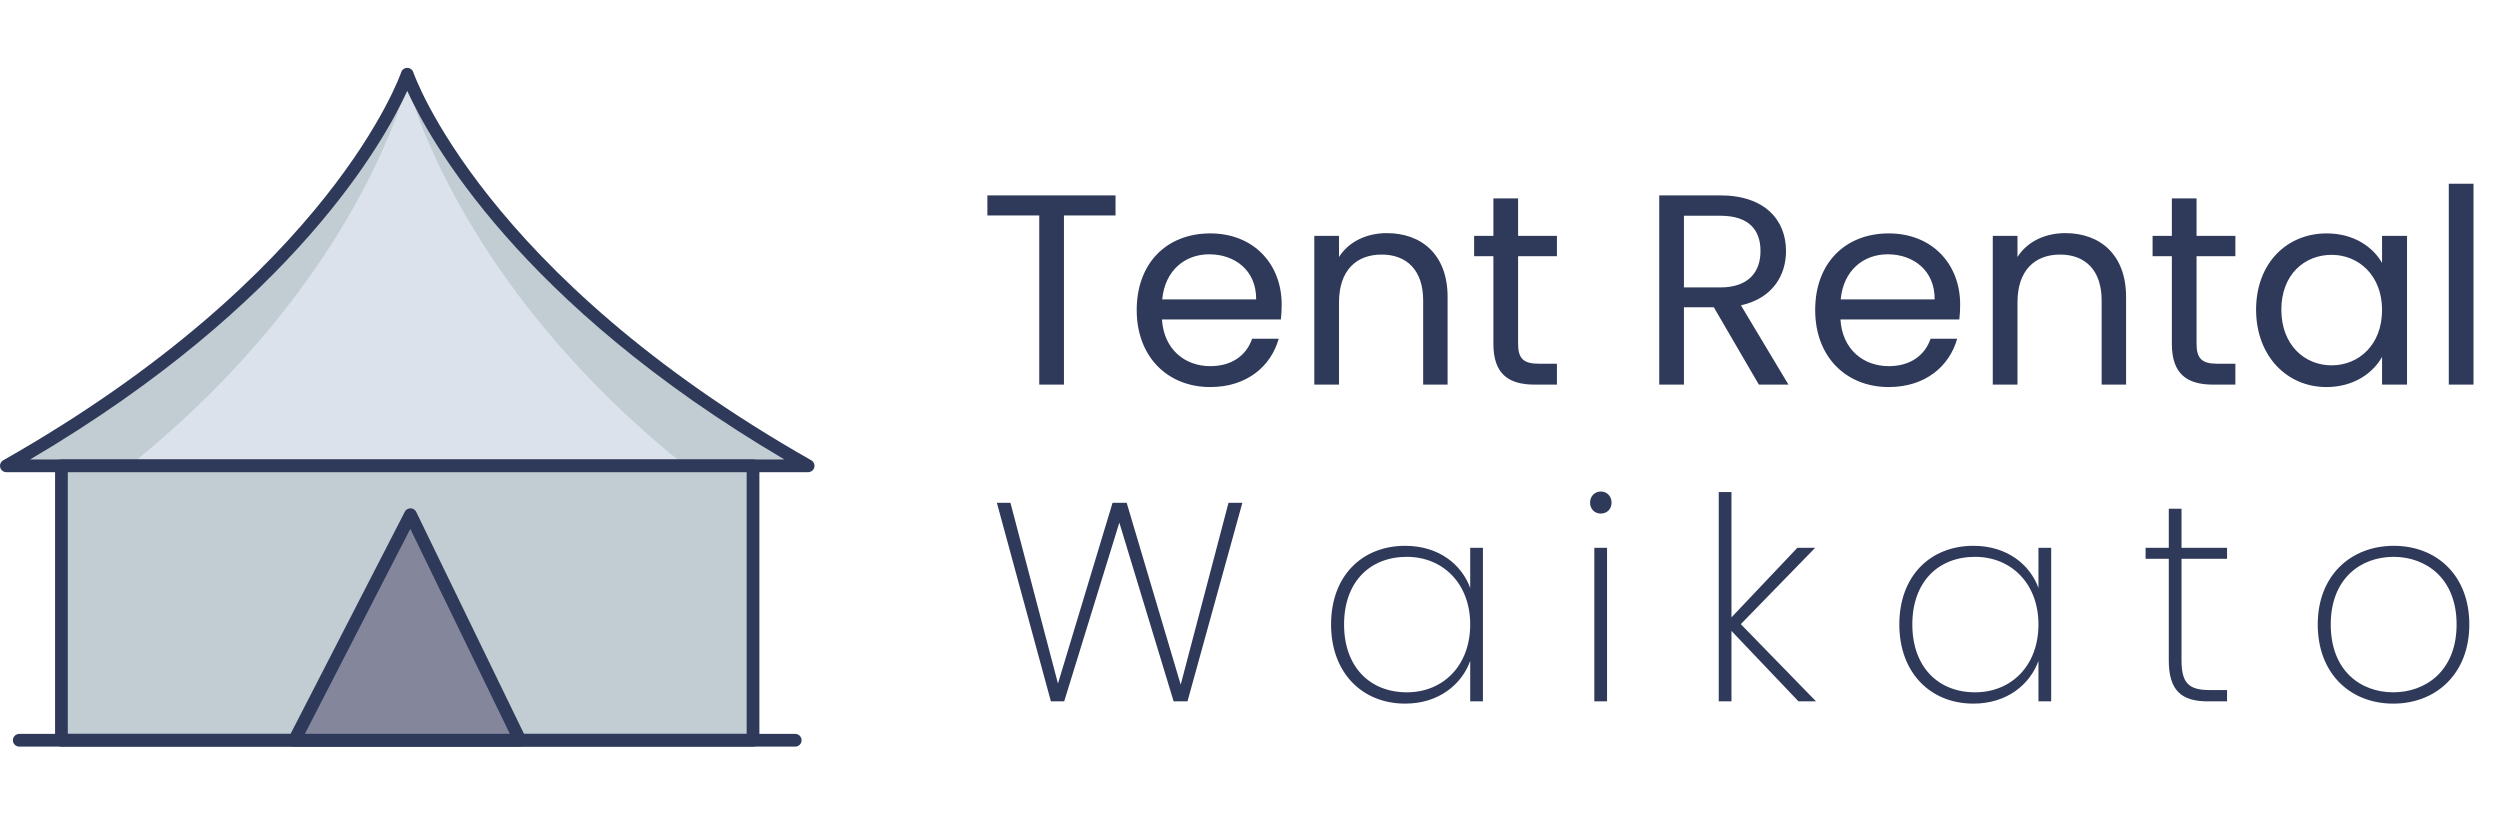 <svg width="221" height="72" viewBox="0 0 221 72" fill="none" xmlns="http://www.w3.org/2000/svg">
<g clip-path="url(#clip0)">
<path d="M36 6.561C36 6.561 30.094 24.418 0.562 41.178H71.438C41.906 24.418 36 6.561 36 6.561Z" fill="#C1CDD3"/>
<path d="M36 7.307C36 7.307 31.904 24.779 11.426 41.178H60.574C40.096 24.779 36 7.307 36 7.307Z" fill="#DBE2EB"/>
<path d="M71.438 41.741H0.563C0.439 41.741 0.318 41.7 0.219 41.624C0.121 41.548 0.05 41.442 0.019 41.322C-0.013 41.202 -0.004 41.075 0.044 40.96C0.092 40.846 0.177 40.75 0.285 40.689C29.292 24.226 35.408 6.56 35.467 6.384C35.504 6.272 35.575 6.174 35.671 6.105C35.767 6.036 35.882 5.999 36.001 5.999C36.119 5.999 36.234 6.036 36.33 6.105C36.425 6.174 36.497 6.272 36.534 6.384C36.593 6.56 42.753 24.25 71.716 40.689C71.824 40.75 71.909 40.846 71.957 40.96C72.005 41.075 72.014 41.202 71.982 41.322C71.951 41.442 71.88 41.548 71.782 41.624C71.683 41.7 71.562 41.741 71.438 41.741ZM2.661 40.616H69.341C45.913 26.827 37.962 12.361 36.001 8.032C34.039 12.361 26.088 26.827 2.661 40.616Z" fill="#2F3A5A"/>
<path d="M5.432 41.178H66.567V65.439H5.432V41.178Z" fill="#C1CDD3"/>
<path d="M66.567 66.001H5.432C5.282 66.001 5.139 65.942 5.034 65.837C4.928 65.731 4.869 65.588 4.869 65.439V41.178C4.869 41.029 4.928 40.886 5.034 40.781C5.139 40.675 5.282 40.616 5.432 40.616H66.567C66.717 40.616 66.86 40.675 66.965 40.781C67.071 40.886 67.13 41.029 67.13 41.178V65.439C67.13 65.588 67.071 65.731 66.965 65.837C66.86 65.942 66.717 66.001 66.567 66.001ZM5.994 64.876H66.005V41.741H5.994V64.876Z" fill="#2F3A5A"/>
<path d="M36.286 45.495L26.028 65.439H45.972L36.286 45.495Z" fill="#84879C"/>
<path d="M45.972 66.002H26.028C25.932 66.002 25.837 65.977 25.753 65.93C25.669 65.882 25.598 65.814 25.548 65.732C25.498 65.65 25.47 65.556 25.466 65.46C25.463 65.363 25.484 65.268 25.528 65.182L35.786 45.238C35.833 45.146 35.905 45.069 35.993 45.015C36.081 44.961 36.182 44.933 36.286 44.933H36.292C36.396 44.934 36.498 44.964 36.587 45.02C36.675 45.076 36.746 45.155 36.791 45.249L46.478 65.194C46.519 65.28 46.539 65.375 46.533 65.47C46.528 65.565 46.499 65.657 46.449 65.738C46.398 65.819 46.328 65.886 46.244 65.932C46.161 65.978 46.067 66.002 45.971 66.002L45.972 66.002ZM26.95 64.877H45.074L36.271 46.753L26.95 64.877Z" fill="#2F3A5A"/>
<path d="M70.298 66.001H1.703C1.554 66.001 1.411 65.942 1.305 65.837C1.2 65.731 1.141 65.588 1.141 65.439C1.141 65.29 1.2 65.147 1.305 65.041C1.411 64.936 1.554 64.876 1.703 64.876H70.298C70.447 64.876 70.59 64.936 70.695 65.041C70.801 65.147 70.86 65.29 70.86 65.439C70.86 65.588 70.801 65.731 70.695 65.837C70.59 65.942 70.447 66.001 70.298 66.001Z" fill="#2F3A5A"/>
</g>
<path d="M87.285 19.048H91.869V34H94.053V19.048H98.613V17.272H87.285V19.048ZM106.893 22.48C109.149 22.48 111.069 23.896 111.045 26.464H102.741C102.981 23.896 104.757 22.48 106.893 22.48ZM113.037 29.944H110.685C110.205 31.36 108.957 32.368 106.989 32.368C104.757 32.368 102.885 30.904 102.717 28.24H113.229C113.277 27.784 113.301 27.4 113.301 26.92C113.301 23.32 110.805 20.632 106.989 20.632C103.149 20.632 100.485 23.248 100.485 27.4C100.485 31.576 103.245 34.216 106.989 34.216C110.253 34.216 112.365 32.344 113.037 29.944ZM125.808 34H127.968V26.248C127.968 22.48 125.64 20.608 122.592 20.608C120.816 20.608 119.232 21.352 118.368 22.72V20.848H116.184V34H118.368V26.728C118.368 23.896 119.904 22.504 122.136 22.504C124.344 22.504 125.808 23.872 125.808 26.56V34ZM132.016 30.4C132.016 33.04 133.336 34 135.664 34H137.632V32.152H136.023C134.68 32.152 134.2 31.696 134.2 30.4V22.648H137.632V20.848H134.2V17.536H132.016V20.848H130.312V22.648H132.016V30.4ZM155.628 22.192C155.628 24.064 154.548 25.408 152.076 25.408H148.86V19.072H152.076C154.572 19.072 155.628 20.296 155.628 22.192ZM146.676 17.272V34H148.86V27.16H151.5L155.484 34H158.1L153.9 26.992C156.708 26.368 157.884 24.328 157.884 22.192C157.884 19.456 156.012 17.272 152.076 17.272H146.676ZM166.87 22.48C169.126 22.48 171.046 23.896 171.022 26.464H162.718C162.958 23.896 164.734 22.48 166.87 22.48ZM173.014 29.944H170.662C170.182 31.36 168.934 32.368 166.966 32.368C164.734 32.368 162.862 30.904 162.694 28.24H173.206C173.254 27.784 173.278 27.4 173.278 26.92C173.278 23.32 170.782 20.632 166.966 20.632C163.126 20.632 160.462 23.248 160.462 27.4C160.462 31.576 163.222 34.216 166.966 34.216C170.23 34.216 172.342 32.344 173.014 29.944ZM185.785 34H187.945V26.248C187.945 22.48 185.617 20.608 182.569 20.608C180.793 20.608 179.209 21.352 178.345 22.72V20.848H176.161V34H178.345V26.728C178.345 23.896 179.881 22.504 182.113 22.504C184.321 22.504 185.785 23.872 185.785 26.56V34ZM191.992 30.4C191.992 33.04 193.312 34 195.64 34H197.608V32.152H196C194.656 32.152 194.176 31.696 194.176 30.4V22.648H197.608V20.848H194.176V17.536H191.992V20.848H190.288V22.648H191.992V30.4ZM199.438 27.376C199.438 31.456 202.15 34.216 205.654 34.216C208.078 34.216 209.782 32.968 210.574 31.552V34H212.782V20.848H210.574V23.248C209.806 21.88 208.126 20.632 205.678 20.632C202.15 20.632 199.438 23.272 199.438 27.376ZM210.574 27.4C210.574 30.496 208.51 32.296 206.11 32.296C203.71 32.296 201.67 30.472 201.67 27.376C201.67 24.28 203.71 22.528 206.11 22.528C208.51 22.528 210.574 24.352 210.574 27.4ZM216.473 34H218.657V16.24H216.473V34ZM92.899 62H94.074L98.949 46.2L103.749 62H104.974L109.824 44.45H108.599L104.374 60.525L99.599 44.45H98.349L93.524 60.425L89.324 44.45H88.124L92.899 62ZM117.666 55.2C117.666 59.475 120.416 62.2 124.216 62.2C127.191 62.2 129.216 60.5 129.966 58.425V62H131.091V48.425H129.966V51.975C129.216 49.925 127.216 48.25 124.216 48.25C120.416 48.25 117.666 50.9 117.666 55.2ZM129.966 55.2C129.966 58.875 127.541 61.2 124.366 61.2C121.091 61.2 118.816 58.95 118.816 55.2C118.816 51.45 121.091 49.225 124.366 49.225C127.541 49.225 129.966 51.575 129.966 55.2ZM140.938 62H142.063V48.425H140.938V62ZM141.513 45.4C142.038 45.4 142.463 45.025 142.463 44.425C142.463 43.85 142.038 43.45 141.513 43.45C140.988 43.45 140.563 43.85 140.563 44.425C140.563 45.025 140.988 45.4 141.513 45.4ZM151.937 62H153.062V55.775L158.987 62H160.537L153.887 55.175L160.462 48.425H158.887L153.062 54.575V43.5H151.937V62ZM167.9 55.2C167.9 59.475 170.65 62.2 174.45 62.2C177.425 62.2 179.45 60.5 180.2 58.425V62H181.325V48.425H180.2V51.975C179.45 49.925 177.45 48.25 174.45 48.25C170.65 48.25 167.9 50.9 167.9 55.2ZM180.2 55.2C180.2 58.875 177.775 61.2 174.6 61.2C171.325 61.2 169.05 58.95 169.05 55.2C169.05 51.45 171.325 49.225 174.6 49.225C177.775 49.225 180.2 51.575 180.2 55.2ZM191.721 58.375C191.721 61.05 192.846 62 195.171 62H196.871V61H195.346C193.521 61 192.846 60.425 192.846 58.375V49.4H196.871V48.425H192.846V44.975H191.721V48.425H189.671V49.4H191.721V58.375ZM218.288 55.2C218.288 50.875 215.413 48.25 211.613 48.25C207.813 48.25 204.888 50.875 204.888 55.2C204.888 59.55 207.763 62.2 211.563 62.2C215.363 62.2 218.288 59.55 218.288 55.2ZM206.038 55.2C206.038 51.1 208.738 49.225 211.588 49.225C214.438 49.225 217.163 51.1 217.163 55.2C217.163 59.325 214.413 61.2 211.563 61.2C208.713 61.2 206.038 59.325 206.038 55.2Z" fill="#2F3A5A"/>
<defs>
<clipPath id="clip0">
<rect width="72" height="72" fill="white"/>
</clipPath>
</defs>
</svg>
